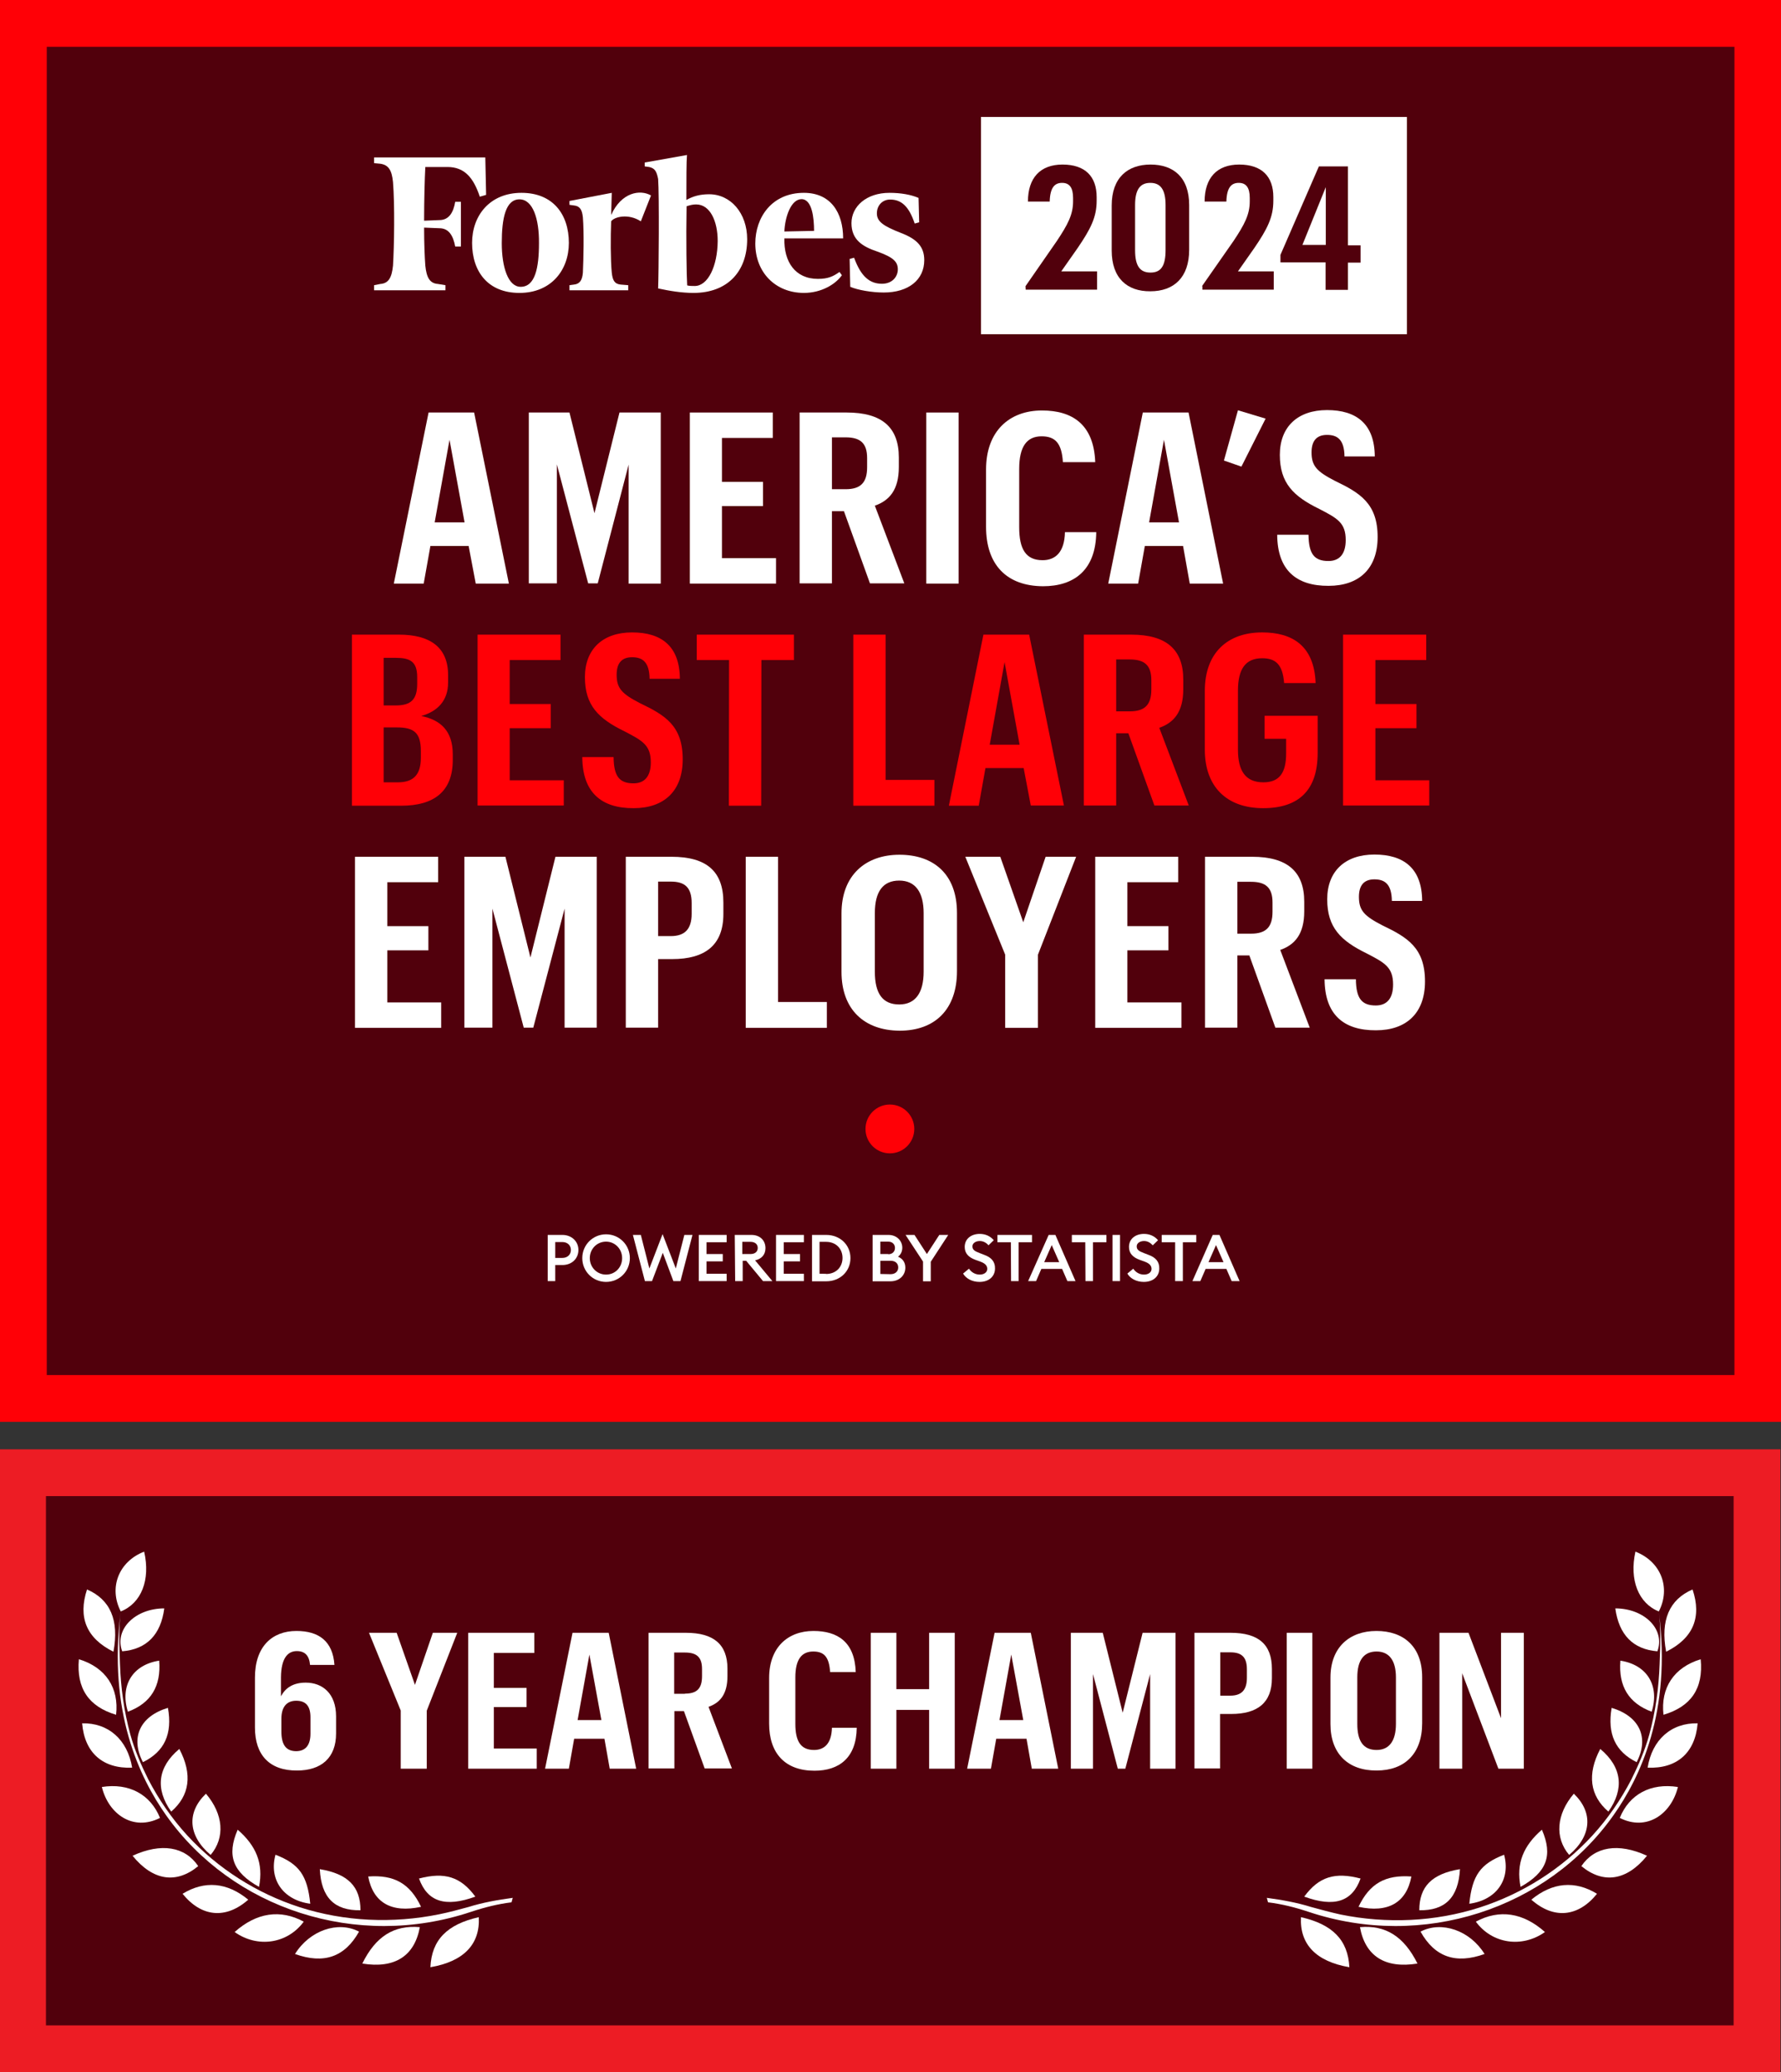 <?xml version="1.0" encoding="utf-8"?>
<!-- Generator: Adobe Illustrator 25.1.0, SVG Export Plug-In . SVG Version: 6.00 Build 0)  -->
<svg version="1.1" id="Layer_1" xmlns="http://www.w3.org/2000/svg" xmlns:xlink="http://www.w3.org/1999/xlink" x="0px" y="0px"
	 viewBox="0 0 876 1018.7" style="enable-background:new 0 0 876 1018.7;" xml:space="preserve">
<rect x="0" y="0" width="876" height="1018.7" fill="#333333" stroke="none"/>
<style type="text/css">
	.st0{fill:#51000C;}
	.st1{fill:#FF0006;}
	.st2{fill:#FFFFFF;}
	.st3{fill-rule:evenodd;clip-rule:evenodd;fill:#FFFFFF;}
	.st4{fill:#ED1C24;}
</style>
<g>
	<rect x="11.5" y="11.5" class="st0" width="853.1" height="676"/>
	<g>
		<path class="st1" d="M853.1,23v653H23V23H853.1 M876.1,0H0v699h876.1V0L876.1,0z"/>
	</g>
</g>
<g>
	<path class="st2" d="M284.5,614.5c0,4.2-3.2,7.4-7.9,7.4h-3.5v7.9h-3.7v-22.7h7.2C281.2,607.1,284.5,610.3,284.5,614.5z
		 M280.8,614.5c0-2.2-1.6-3.9-4.2-3.9h-3.5v7.8h3.5C279.2,618.4,280.8,616.7,280.8,614.5z"/>
	<path class="st2" d="M298.1,630.2c-6.5,0-11.7-5.2-11.7-11.7s5.2-11.7,11.7-11.7c6.5,0,11.7,5.2,11.7,11.7S304.6,630.2,298.1,630.2
		z M298.1,626.6c4.5,0,7.9-3.6,7.9-8.1s-3.5-8.1-7.9-8.1c-4.5,0-8,3.6-8,8.1S293.6,626.6,298.1,626.6z"/>
	<path class="st2" d="M326,615.9l-5.3,13.9h-3.5l-5.9-22.7h3.9l4.2,16.5l6.5-16.9l6.5,16.9l4.2-16.5h4l-5.9,22.7h-3.5L326,615.9z"/>
	<path class="st2" d="M343.7,607.1h13.7v3.6h-9.9v5.8h8v3.6h-8v6.1h9.9v3.6h-13.7V607.1z"/>
	<path class="st2" d="M361.4,607.1h8.2c4.2,0,6.9,2.7,6.9,6.5c0,3.2-1.9,5.3-5.1,6l8.5,10.2h-4.6l-8.3-10h-1.7v10h-3.7L361.4,607.1
		L361.4,607.1z M369.1,616.5c2.2,0,3.6-1.1,3.6-3s-1.4-3-3.6-3h-4v6H369.1z"/>
	<path class="st2" d="M381.7,607.1h13.7v3.6h-9.9v5.8h8v3.6h-8v6.1h9.9v3.6h-13.7V607.1z"/>
	<path class="st2" d="M399.4,607.1h7c6.8,0,11.9,4.9,11.9,11.4s-5.1,11.4-11.9,11.4h-7V607.1z M406.3,626.3c4.9,0,8.1-3.4,8.1-7.9
		s-3.2-7.9-8.1-7.9h-3.2v15.7H406.3z"/>
	<path class="st2" d="M429.2,607.1h7.8c4.1,0,6.8,2.9,6.8,6.3c0,2-0.9,3.5-2.1,4.4c2.1,0.9,3.6,2.6,3.6,5.4c0,3.8-3,6.7-7.3,6.7
		h-8.8L429.2,607.1L429.2,607.1z M436.9,616.6c2,0,3.3-1.3,3.3-3.1c0-1.7-1.2-3.1-3.3-3.1H433v6.1H436.9z M438,626.4
		c2.4,0,3.8-1.4,3.8-3.3c0-1.9-1.3-3.3-3.8-3.3h-5v6.5L438,626.4L438,626.4z"/>
	<path class="st2" d="M454,620.2l-8.6-13.1h4.4l6.1,9.4l6.1-9.4h4.4l-8.6,13.2v9.6H454V620.2z"/>
	<path class="st2" d="M476.6,623.7c1.2,1.8,3.1,2.9,5.3,2.9c2.1,0,3.7-1.1,3.7-2.8c0-1.6-1.1-2.7-3.2-3.5l-2.5-0.9
		c-3.6-1.3-5.4-3.3-5.4-6.4c0-4,3.2-6.4,7.4-6.4c2.8,0,5.2,1.1,6.9,3.1l-2.6,2.5c-1.1-1.3-2.6-2.1-4.3-2.1c-1.9,0-3.6,1-3.6,2.6
		c0,1.7,1.1,2.4,3.5,3.3l2.3,0.9c3.4,1.2,5.4,3.3,5.3,6.7c0,4-3.1,6.6-7.6,6.6c-3.7,0-6.7-1.7-8.1-4.1L476.6,623.7z"/>
	<path class="st2" d="M497.2,610.7h-6.6v-3.6h17v3.6H501v19.1h-3.7L497.2,610.7L497.2,610.7z"/>
	<path class="st2" d="M515.8,607.1h3.3l9.9,22.7H525l-2.6-6h-10.2l-2.6,6h-3.9L515.8,607.1z M521,620.5l-3.7-8.4l-3.7,8.4H521z"/>
	<path class="st2" d="M533.8,610.7h-6.6v-3.6h17v3.6h-6.6v19.1h-3.7L533.8,610.7L533.8,610.7z"/>
	<path class="st2" d="M547.2,607.1h3.7v22.7h-3.7V607.1z"/>
	<path class="st2" d="M557.4,623.7c1.2,1.8,3.1,2.9,5.3,2.9c2.1,0,3.7-1.1,3.7-2.8c0-1.6-1.1-2.7-3.2-3.5l-2.5-0.9
		c-3.6-1.3-5.4-3.3-5.4-6.4c0-4,3.2-6.4,7.4-6.4c2.8,0,5.2,1.1,6.9,3.1l-2.6,2.5c-1.2-1.3-2.6-2.1-4.3-2.1c-1.9,0-3.6,1-3.6,2.6
		c0,1.7,1.1,2.4,3.5,3.3l2.3,0.9c3.4,1.2,5.4,3.3,5.3,6.7c0,4-3.1,6.6-7.6,6.6c-3.7,0-6.7-1.7-8.1-4.1L557.4,623.7z"/>
	<path class="st2" d="M578,610.7h-6.6v-3.6h17v3.6h-6.6v19.1H578L578,610.7L578,610.7z"/>
	<path class="st2" d="M596.5,607.1h3.3l9.9,22.7h-3.9l-2.6-6h-10.2l-2.6,6h-3.9L596.5,607.1z M601.8,620.5l-3.7-8.4l-3.7,8.4H601.8z
		"/>
</g>
<rect x="482.5" y="57.5" class="st2" width="209.5" height="106.8"/>
<g>
	<g>
		<path class="st3" d="M341.7,140.6c-1.2,0-2.8,0-3.7-0.3c-0.3-4.4-0.6-22.7-0.3-38.9c1.9-0.6,3.1-0.9,4.7-0.9
			c6.8,0,10.6,8.1,10.6,18C352.9,130.9,348.2,140.6,341.7,140.6L341.7,140.6L341.7,140.6z M348.8,95.5c-4.4,0-7.8,0.9-11.2,2.8
			c0-9.9,0-19,0.3-22.1l-20.8,3.7v1.9l2.2,0.3c2.8,0.6,3.7,2.2,4.4,5.9c0.6,7.5,0.3,47.3,0,53.8c5.6,1.2,11.5,2.2,17.4,2.2
			c16.5,0,26.4-10.3,26.4-26.4C367.5,104.8,359.4,95.5,348.8,95.5L348.8,95.5L348.8,95.5z"/>
		<path class="st3" d="M238.7,77.4H184v2.8l3.1,0.3c4,0.6,5.6,3.1,6.2,9c0.9,11.2,0.6,31.4,0,41.1c-0.6,5.9-2.2,8.7-6.2,9l-3.1,0.6
			v2.5h35.1v-2.5l-3.7-0.6c-4-0.3-5.6-3.1-6.2-9c-0.3-4.1-0.6-10.6-0.6-18.7l7.5,0.3c4.7,0,6.8,3.7,7.8,9h2.8V99.2h-2.8
			c-0.9,5.3-3.1,9-7.8,9l-7.5,0.3c0-10.6,0.3-20.5,0.6-26.4h10.9c8.4,0,12.8,5.3,15.9,14.6l3.1-0.9L238.7,77.4L238.7,77.4
			L238.7,77.4z"/>
	</g>
	<path class="st3" d="M255.5,98c-6.8,0-8.7,9.3-8.7,21.5c0,11.8,3.1,21.5,9.3,21.5c7.1,0,9-9.3,9-21.5
		C265.2,107.6,262.1,98,255.5,98L255.5,98L255.5,98z M256.5,94.8c15.5,0,23.3,10.6,23.3,24.6c0,13.4-8.7,24.6-24.3,24.6
		s-23.3-10.6-23.3-24.6C232.2,106,240.9,94.8,256.5,94.8L256.5,94.8L256.5,94.8z"/>
	<g>
		<path class="st3" d="M385.8,113.8l14.6-0.3c0-6.2-0.9-15.6-6.2-15.6C389,98,386.1,106.7,385.8,113.8L385.8,113.8L385.8,113.8z
			 M371.5,119.7c0-12.8,8.1-24.9,23.9-24.9c13.1,0,19.3,9.6,19.3,22.4h-28.9c-0.3,11.5,5.3,19.9,16.5,19.9c5,0,7.5-1.2,10.6-3.4
			l1.2,1.6c-3.1,4.4-10,8.7-18.7,8.7C381.5,144,371.5,134,371.5,119.7L371.5,119.7L371.5,119.7z"/>
		<path class="st3" d="M451.8,97.3c-3.7-1.6-8.7-2.5-14.3-2.5c-11.5,0-18.7,6.8-18.7,14.9s5.3,11.5,12.8,14c7.8,2.8,10,5,10,8.7
			c0,3.7-2.8,7.1-7.8,7.1c-5.9,0-10.3-3.4-13.7-12.8l-2.2,0.6l0.3,13.7c3.7,1.6,10.6,2.8,16.5,2.8c12.1,0,19.9-6.2,19.9-15.9
			c0-6.5-3.4-10.3-11.5-13.4c-8.7-3.4-11.8-5.6-11.8-9.6c0-4,2.8-6.8,6.5-6.8c5.6,0,9.3,3.4,12.1,11.8l2.2-0.6L451.8,97.3
			L451.8,97.3L451.8,97.3z"/>
	</g>
	<path class="st3" d="M320.2,96.1c-5.3-3.1-14.6-1.6-19.6,9.6l0.3-10.9l-20.8,4v1.9l2.2,0.3c2.8,0.3,4,1.9,4.4,5.9
		c0.6,7.5,0.3,20.5,0,27.1c-0.3,3.7-1.5,5.6-4.4,5.9l-2.2,0.3v2.5H309v-2.5l-3.7-0.3c-3.1-0.3-4-2.2-4.4-5.9
		c-0.6-5.9-0.6-17.7-0.3-25.2c1.5-2.2,8.4-4,14.6,0L320.2,96.1L320.2,96.1L320.2,96.1z"/>
</g>
<circle class="st1" cx="437.7" cy="555" r="12"/>
<g>
	<g>
		<path class="st2" d="M230.5,268.4h-18.8l-3.3,18.5h-14.7l17.1-84.1h22.4l17.1,84.1h-16.3L230.5,268.4z M213.8,256.8h14.7
			l-7.4-40.6L213.8,256.8z"/>
		<path class="st2" d="M260.1,202.8h20l12.3,49.5l12.3-49.5h20.3v84.1h-15.8v-58.5L294,286.8h-4.7l-15.4-58.5v58.5h-13.8V202.8z"/>
		<path class="st2" d="M339.2,202.8h40.9v12.5h-25v21.6h20.2v11.9h-20.2v25.6h26.6v12.5h-42.4V202.8z"/>
		<path class="st2" d="M393.3,202.8h23.2c17.2,0,25.6,7.2,25.6,22.1v4.7c0,11.3-4.7,16.5-11.8,19l14.5,38.2h-16.9l-12.8-35.5h-5.9
			v35.5h-15.9V202.8z M415.9,240.5c7.3,0,10.6-3.1,10.6-10.8v-4.5c0-7.4-3.4-10.2-10.6-10.2h-6.7v25.5H415.9z"/>
		<path class="st2" d="M455.6,202.8h15.9v84.1h-15.9V202.8z"/>
		<path class="st2" d="M485,259v-28.2c0-18.8,11.4-29,27.5-29c14.8,0,25.5,6.7,26.2,25.4h-15.9c-0.6-9.4-3.8-12.7-10.5-12.7
			c-7.3,0-11,5.1-11,16v28.7c0,10.8,3.3,16.2,11.5,16.2c6.2,0,10.8-3.8,11-13.8h15.4c-0.2,18.7-10.9,26.6-26.2,26.6
			C495.1,288.1,485,277.6,485,259z"/>
		<path class="st2" d="M581.9,268.4h-18.8l-3.3,18.5h-14.7l17-84.1h22.5l17,84.1h-16.4L581.9,268.4z M565.2,256.8h14.7l-7.4-40.6
			L565.2,256.8z"/>
		<path class="st2" d="M602,226.4l6.9-24.7l13.6,4.1l-11.9,23.6L602,226.4z"/>
		<path class="st2" d="M628.2,262.9h15.4c0.1,9.5,2.9,12.9,9.8,12.9c5.4,0,8.5-3.4,8.5-10.3c0-8.5-4.1-10.7-13-15.3
			c-12.7-6.2-19.4-12.7-19.4-26.6c0-13.8,8.8-22,23.2-22c14.5,0,23.4,6.8,23.5,22.8h-14.9c-0.1-8.4-3.6-10.6-8.6-10.6
			s-7.6,2.8-7.6,8.6c0,6.7,2.6,9.4,11.5,14c12.3,5.9,21,11.1,21,27.6c0,15.6-9.2,24-24.1,24C637.6,288.1,628.3,280.3,628.2,262.9z"
			/>
		<path class="st1" d="M173.1,312h23.2c15.2,0,24.1,6.2,24.1,19.9v3.6c0,9-5.2,14.2-13.2,16.5c9.4,1.9,15.5,7.2,15.5,18.9v2.7
			c0,15.5-9.2,22.5-25.4,22.5h-24.2L173.1,312L173.1,312z M194.7,346.8c7.4,0,10.5-2.9,10.5-10.6v-3.3c0-7.8-3.6-9.5-10.6-9.5h-5.9
			v23.4H194.7z M195.7,384.6c7.4,0,11.3-3.5,11.3-12v-3.4c0-9-3.4-11.6-11.8-11.6h-6.5v27H195.7z"/>
		<path class="st1" d="M234.8,312h40.9v12.5h-25v21.6h20.2V358h-20.2v25.6h26.6V396h-42.4V312z"/>
		<path class="st1" d="M286.4,372.2h15.4c0.1,9.5,2.9,12.9,9.8,12.9c5.4,0,8.5-3.4,8.5-10.3c0-8.5-4.1-10.7-13-15.3
			c-12.7-6.2-19.4-12.7-19.4-26.6c0-13.8,8.8-22,23.2-22c14.5,0,23.4,6.8,23.5,22.8h-14.9c-0.1-8.4-3.6-10.6-8.6-10.6
			s-7.6,2.8-7.6,8.6c0,6.7,2.6,9.4,11.5,14c12.3,5.9,21,11,21,27.6c0,15.6-9.2,24-24.1,24C295.8,397.4,286.5,389.6,286.4,372.2z"/>
		<path class="st1" d="M358.6,324.5h-15.9V312h47.8v12.5h-16l-0.1,71.6h-15.9L358.6,324.5L358.6,324.5z"/>
		<path class="st1" d="M419.7,312h15.9v71.4h24v12.7h-39.9V312z"/>
		<path class="st1" d="M503.5,377.6h-18.8l-3.3,18.5h-14.7l17-84.1h22.5l17.1,84H507L503.5,377.6z M486.8,366.1h14.7l-7.4-40.6
			L486.8,366.1z"/>
		<path class="st1" d="M533.2,312h23.2c17.2,0,25.6,7.2,25.6,22.1v4.7c0,11.3-4.7,16.5-11.8,19l14.5,38.2h-16.9l-12.8-35.5H549v35.5
			h-15.9V312z M555.7,349.7c7.3,0,10.6-3.1,10.6-10.8v-4.5c0-7.4-3.4-10.2-10.6-10.2H549v25.5H555.7z"/>
		<path class="st1" d="M622,351.9h26.1v18.3c0,18.2-9.2,27.1-26.8,27.1c-17.9,0-28.7-10.5-28.7-28.8v-28.8
			c0-18.9,11.3-28.8,28.2-28.8c14.7,0,25.6,6.4,26.3,24.9h-15.5c-0.7-9.3-4.3-12.2-10.8-12.2c-8.2,0-11.9,5.3-11.9,15.9v29.1
			c0,10.2,3.6,16,12.5,16c7.9,0,11.2-4.7,11.2-14.2v-7.2H622L622,351.9L622,351.9z"/>
		<path class="st1" d="M660.6,312h40.9v12.5h-25v21.6h20.2V358h-20.2v25.6H703V396h-42.4V312z"/>
		<path class="st2" d="M174.6,421.2h40.9v12.5h-25v21.6h20.2v11.9h-20.2v25.6H217v12.5h-42.4L174.6,421.2L174.6,421.2z"/>
		<path class="st2" d="M228.6,421.2h20l12.3,49.5l12.3-49.5h20.3v84h-15.8v-58.5l-15.4,58.5h-4.7l-15.4-58.5v58.5h-13.8V421.2z"/>
		<path class="st2" d="M307.8,421.2h22.5c17.3,0,25.5,7.2,25.5,22.5v5.6c0,15.3-8.9,22.2-25.2,22.2h-6.9v33.7h-15.9L307.8,421.2
			L307.8,421.2z M329.9,460.2c6.9,0,10.3-3.4,10.3-11v-5.2c0-7.9-3.5-10.6-10.3-10.6h-6.2v26.8H329.9z"/>
		<path class="st2" d="M366.8,421.2h15.9v71.4h24v12.7h-39.9V421.2z"/>
		<path class="st2" d="M413.9,477.8V449c0-18.7,11.8-28.8,28.5-28.8c16.9,0,28.3,9.6,28.3,28.6v28.6c0,18.8-10.8,29.3-28.2,29.3
			C425,506.6,413.9,496.2,413.9,477.8z M454.3,477.7v-28.8c0-10.2-4-16-12-16s-12,5.4-12,16v28.8c0,10.7,3.8,16.1,12,16.1
			C450.3,493.8,454.3,488,454.3,477.7z"/>
		<path class="st2" d="M494.4,469.3l-19.6-48.1H492l11.3,32.2l11-32.2h15l-18.8,48.2v35.9h-16.1L494.4,469.3L494.4,469.3z"/>
		<path class="st2" d="M538.6,421.2h40.9v12.5h-25v21.6h20.2v11.9h-20.2v25.6h26.6v12.5h-42.4V421.2z"/>
		<path class="st2" d="M592.7,421.2h23.2c17.2,0,25.6,7.2,25.6,22.1v4.7c0,11.3-4.7,16.5-11.8,19l14.5,38.2h-16.9l-12.8-35.5h-5.9
			v35.5h-15.9V421.2z M615.3,459c7.3,0,10.6-3.1,10.6-10.8v-4.5c0-7.4-3.4-10.2-10.6-10.2h-6.7V459H615.3z"/>
		<path class="st2" d="M651.5,481.4h15.4c0.1,9.5,2.9,12.9,9.8,12.9c5.4,0,8.5-3.4,8.5-10.3c0-8.5-4.1-10.7-13-15.3
			c-12.7-6.2-19.4-12.7-19.4-26.6c0-13.8,8.8-22,23.2-22c14.5,0,23.4,6.8,23.5,22.8h-14.9c-0.1-8.4-3.6-10.6-8.6-10.6
			s-7.6,2.8-7.6,8.6c0,6.7,2.6,9.4,11.5,14c12.3,5.9,21,11,21,27.6c0,15.6-9.2,24-24.1,24C660.9,506.6,651.6,498.8,651.5,481.4z"/>
	</g>
</g>
<g>
	<path class="st0" d="M504.4,140.7l15.4-22.2c5.4-8.1,8-13,8-19.5v-1.7c0-5.1-1.8-7.4-5.4-7.4s-5.9,2.2-6.1,9.2h-10.7
		c0-11.7,6.1-18.2,17-18.2c11.2,0,16.8,5.9,16.8,16v1.8c0,8-2.9,13.8-9.4,23.3l-8,11.4h17.6v9h-35.1L504.4,140.7L504.4,140.7z"/>
	<path class="st0" d="M546.8,123.2V101c0-13.6,7.8-20.1,19.1-20.1s19,6.3,19,19.9v22c0,13.6-7.5,20.4-19.1,20.4
		C554.3,143.3,546.8,136.6,546.8,123.2z M573.3,122.9v-22.1c0-7.6-2.5-10.9-7.5-10.9c-4.9,0-7.5,3.1-7.5,10.9V123
		c0,7.9,2.5,11,7.6,11C571,134,573.3,130.8,573.3,122.9z"/>
	<path class="st0" d="M591.2,140.7l15.5-22.2c5.4-8.1,8-13,8-19.5v-1.7c0-5.1-1.8-7.4-5.4-7.4s-5.9,2.2-6.1,9.2h-10.7
		c0-11.7,6.1-18.2,17-18.2c11.2,0,16.8,5.9,16.8,16v1.8c0,8-2.9,13.8-9.4,23.3l-8,11.4h17.6v9h-35.1V140.7z"/>
	<path class="st0" d="M652,129h-22.2v-3.7l18.9-43.5h14.3v38.8h6.2v8.5h-6.2v13.4H652V129z M652.1,120.5V92l-11.5,28.4H652.1z"/>
</g>
<g>
	<rect x="11.1" y="724" class="st0" width="853.1" height="283.2"/>
	<g>
		<path class="st4" d="M852.7,735.5v260.2H22.6V735.5H852.7 M875.7,712.5H-0.4v306.2h876.1V712.5L875.7,712.5z"/>
	</g>
</g>
<g>
	<g>
		<g>
			<path class="st2" d="M644.9,937.5c-7-2.2-14.4-3.5-21.8-4.5l0.6,2.2c6.7,0.8,13.4,2.5,20,4.7c56.1,18.7,117.3-1.4,149.9-47.5
				c13-18.4,28.7-50.8,22.3-100.1c1.1,8.4,0.7,17.3,0.4,25.7c-0.4,11.8-2,23.4-5.1,34.8c-2.1,7.6-5.3,15-8.8,22
				c-5.2,10-11.6,19.3-19.2,27.6c-15,16.3-34.2,28.5-55.3,35.3c-22.1,7.1-45.8,8.1-68.5,3.5C654.4,940.1,649.7,938.8,644.9,937.5z"
				/>
			<path class="st2" d="M714.1,946C714.1,946,714.1,946,714.1,946c-0.2,0-0.3,0.1-0.4,0.1L714.1,946z"/>
			<path class="st2" d="M639.9,942.5c-0.7,13.3,7.4,21.8,23.8,24.6C663,953.7,655.4,946,639.9,942.5z"/>
			<path class="st2" d="M810.4,869c14.4,0.6,23.4-7.3,24.6-21.8C822.1,846.9,812.6,855.2,810.4,869z"/>
			<path class="st2" d="M777.8,917.4c10.8,8.9,22.3,7.2,32.3-5.1C795.9,905.8,784.3,907.8,777.8,917.4z"/>
			<path class="st2" d="M832.5,781.4c-11.4,4.9-15.9,15.1-13,30.6C832.8,805.4,837.1,795.1,832.5,781.4z"/>
			<path class="st2" d="M796.7,893.7c13.2,6.7,25.3-1.8,28.6-15.2C811.9,876.4,801.4,882.1,796.7,893.7z"/>
			<path class="st2" d="M668.9,947.4c2.6,14.2,12.3,20.5,28.3,17.9C690.5,951.9,681.5,946.3,668.9,947.4z"/>
			<path class="st2" d="M698.7,949.6c7,12.5,17.3,16.1,31.5,11C723,949,709.1,944.2,698.7,949.6z"/>
			<path class="st2" d="M753.2,933.9c11.1,9.8,23.1,8.5,32.3-2.9C774.7,924.4,763.6,925.3,753.2,933.9z"/>
			<path class="st2" d="M725.9,944.7c8,10.9,22.7,13.1,34,5.1C749.1,940.2,737.5,938.5,725.9,944.7z"/>
			<path class="st2" d="M815.9,792.2c6-11.6,1.1-24.5-11.5-29.4C801.3,776.7,805.9,788.2,815.9,792.2z"/>
			<path class="st2" d="M836.5,815.7c-13.2,4-19.8,14.1-18.3,27.3C831.7,839,837.9,830.1,836.5,815.7z"/>
			<path class="st2" d="M771.8,911.9c11.1-9.4,11.9-20.9,2.3-30.1C765.5,891.9,764.6,903.4,771.8,911.9z"/>
			<path class="st2" d="M787.1,859.8c-6.6,12.5-5.1,23,4,30.8C799,879.5,797.8,868.7,787.1,859.8z"/>
			<path class="st2" d="M815.2,811.8c4-10.9-6.5-21.1-20.7-21.1C796.3,803.7,803.2,810.8,815.2,811.8z"/>
			<path class="st2" d="M805,866.3c6.3-12.1,1.4-22.6-12.3-26.7C790.5,852.4,794.5,861.1,805,866.3z"/>
			<path class="st2" d="M694.2,922.5c-12.8-0.9-20.5,3.4-26,14.9C682.8,940.6,691.8,935.3,694.2,922.5z"/>
			<path class="st2" d="M797,816.4c-1,12.6,4.1,20.9,15.4,25.1C816.4,828.7,810.1,818.4,797,816.4z"/>
			<path class="st2" d="M718.1,918.9c-13.9,2.3-20,8.6-20,20.2C710.8,939.3,717.3,932.9,718.1,918.9z"/>
			<path class="st2" d="M739.8,911.8c-11.6,4.5-15.7,10.1-17.1,24.1C736.1,934.1,743.1,923.9,739.8,911.8z"/>
			<path class="st2" d="M669.2,923.5c-12.6-3.3-20.5-0.9-27.7,8.9C656.3,937.8,665.1,934.9,669.2,923.5z"/>
			<path class="st2" d="M747.9,927.6c12.9-7.2,16-15.4,10.5-28.1C749.4,907.3,745.6,916,747.9,927.6z"/>
		</g>
	</g>
	<g>
		<g>
			<path class="st2" d="M230.4,937.5c7-2.2,14.4-3.5,21.8-4.5l-0.6,2.2c-6.7,0.8-13.4,2.5-20,4.7c-56.1,18.7-117.3-1.4-149.9-47.5
				C68.7,874,53,841.5,59.4,792.2c-1.1,8.4-0.7,17.3-0.4,25.7c0.4,11.8,2,23.4,5.1,34.8c2.1,7.6,5.3,15,8.8,22
				c5.2,10,11.6,19.3,19.2,27.6c15,16.3,34.2,28.5,55.3,35.3c22.1,7.1,45.8,8.1,68.5,3.5C220.9,940.1,225.6,938.8,230.4,937.5z"/>
			<path class="st2" d="M161.2,946C161.2,946,161.3,946,161.2,946c0.2,0,0.3,0.1,0.4,0.1L161.2,946z"/>
			<path class="st2" d="M235.5,942.5c0.7,13.3-7.4,21.8-23.8,24.6C212.3,953.7,219.9,946,235.5,942.5z"/>
			<path class="st2" d="M65,869c-14.4,0.6-23.4-7.3-24.6-21.8C53.3,846.9,62.7,855.2,65,869z"/>
			<path class="st2" d="M97.5,917.4c-10.8,8.9-22.3,7.2-32.3-5.1C79.4,905.8,91,907.8,97.5,917.4z"/>
			<path class="st2" d="M42.8,781.4c11.4,4.9,15.9,15.1,13,30.6C42.5,805.4,38.3,795.1,42.8,781.4z"/>
			<path class="st2" d="M78.7,893.7c-13.2,6.7-25.3-1.8-28.6-15.2C63.4,876.4,74,882.1,78.7,893.7z"/>
			<path class="st2" d="M206.5,947.4c-2.6,14.2-12.3,20.5-28.3,17.9C184.8,951.9,193.8,946.3,206.5,947.4z"/>
			<path class="st2" d="M176.6,949.6c-7,12.5-17.3,16.1-31.5,11C152.3,949,166.2,944.2,176.6,949.6z"/>
			<path class="st2" d="M122.1,933.9c-11.1,9.8-23.1,8.5-32.3-2.9C100.6,924.4,111.7,925.3,122.1,933.9z"/>
			<path class="st2" d="M149.4,944.7c-8,10.9-22.7,13.1-34,5.1C126.2,940.2,137.9,938.5,149.4,944.7z"/>
			<path class="st2" d="M59.4,792.2c-6-11.6-1.1-24.5,11.5-29.4C74.1,776.7,69.5,788.2,59.4,792.2z"/>
			<path class="st2" d="M38.8,815.7c13.2,4,19.8,14.1,18.3,27.3C43.7,839,37.5,830.1,38.8,815.7z"/>
			<path class="st2" d="M103.6,911.9c-11.1-9.4-11.9-20.9-2.3-30.1C109.9,891.9,110.8,903.4,103.6,911.9z"/>
			<path class="st2" d="M88.2,859.8c6.6,12.5,5.1,23-4,30.8C76.3,879.5,77.5,868.7,88.2,859.8z"/>
			<path class="st2" d="M60.1,811.8c-4-10.9,6.5-21.1,20.7-21.1C79.1,803.7,72.1,810.8,60.1,811.8z"/>
			<path class="st2" d="M70.3,866.3c-6.3-12.1-1.4-22.6,12.3-26.7C84.9,852.4,80.9,861.1,70.3,866.3z"/>
			<path class="st2" d="M181.1,922.5c12.8-0.9,20.5,3.4,26,14.9C192.5,940.6,183.5,935.3,181.1,922.5z"/>
			<path class="st2" d="M78.3,816.4c1,12.6-4.1,20.9-15.4,25.1C58.9,828.7,65.2,818.4,78.3,816.4z"/>
			<path class="st2" d="M157.3,918.9c13.9,2.3,20,8.6,20,20.2C164.5,939.3,158,932.9,157.3,918.9z"/>
			<path class="st2" d="M135.5,911.8c11.6,4.5,15.7,10.1,17.1,24.1C139.2,934.1,132.2,923.9,135.5,911.8z"/>
			<path class="st2" d="M206.1,923.5c12.6-3.3,20.5-0.9,27.7,8.9C219,937.8,210.2,934.9,206.1,923.5z"/>
			<path class="st2" d="M127.4,927.6c-12.9-7.2-16-15.4-10.5-28.1C125.9,907.3,129.7,916,127.4,927.6z"/>
		</g>
	</g>
</g>
<g>
	<path class="st2" d="M125.4,849.3v-24.6c0-15.2,8.4-22.9,20.4-22.9c11,0,17.9,5,18.7,16.7h-12c-0.4-4.6-2.5-6.8-6.5-6.8
		c-4.7,0-7.7,3.8-7.8,12.8v9.4c2.2-4.1,5.9-6.7,12.2-6.7c8.2,0,14.9,5.3,14.9,16.6v8.4c0,12-7.3,18.2-19.2,18.2
		C132.6,870.5,125.4,862.8,125.4,849.3z M152.7,852.3v-8.1c0-5.4-2.2-8.1-7-8.1c-4.4,0-7.3,2.7-7.3,8.9v6.2c0,7,2.6,9.7,7.4,9.7
		C150.4,860.8,152.7,857.8,152.7,852.3z"/>
	<path class="st2" d="M197.1,840.9l-15.6-38.2h13.6l9,25.6l8.8-25.6h12L209.9,841v28.5h-12.8V840.9z"/>
	<path class="st2" d="M230.3,802.7h32.5v9.9h-19.9v17.2H259v9.4h-16.1v20.4H264v9.9h-33.7V802.7z"/>
	<path class="st2" d="M297.3,854.8h-14.9l-2.6,14.7h-11.7l13.5-66.8h17.8l13.5,66.8h-13L297.3,854.8z M284.1,845.6h11.7l-5.9-32.2
		L284.1,845.6z"/>
	<path class="st2" d="M319,802.7h18.4c13.6,0,20.4,5.7,20.4,17.6v3.7c0,9-3.7,13.1-9.3,15.1l11.5,30.3h-13.4l-10.2-28.2h-4.7v28.2
		H319V802.7z M336.9,832.6c5.8,0,8.4-2.4,8.4-8.6v-3.5c0-5.9-2.7-8.1-8.4-8.1h-5.3v20.3H336.9z"/>
	<path class="st2" d="M378.3,847.3v-22.4c0-14.9,9.1-23.1,21.8-23.1c11.8,0,20.3,5.3,20.8,20.2h-12.6c-0.5-7.5-3-10.1-8.3-10.1
		c-5.8,0-8.8,4-8.8,12.7v22.8c0,8.6,2.6,12.9,9.2,12.9c4.9,0,8.6-3,8.8-10.9h12.2c-0.2,14.8-8.7,21.1-20.8,21.1
		C386.3,870.5,378.3,862.1,378.3,847.3z"/>
	<path class="st2" d="M428.3,802.7h12.6v27.7H457v-27.7h12.6v66.8H457v-28.9h-16.1v28.9h-12.6V802.7z"/>
	<path class="st2" d="M504.9,854.8h-14.9l-2.6,14.7h-11.7l13.5-66.8H507l13.5,66.8h-13L504.9,854.8z M491.6,845.6h11.7l-5.9-32.2
		L491.6,845.6z"/>
	<path class="st2" d="M526.5,802.7h15.9l9.8,39.3l9.8-39.3h16.2v66.8h-12.5v-46.5l-12.2,46.5h-3.7l-12.2-46.5v46.5h-10.9V802.7z"/>
	<path class="st2" d="M587.5,802.7h17.8c13.7,0,20.3,5.7,20.3,17.8v4.5c0,12.1-7.1,17.6-20,17.6h-5.5v26.8h-12.6V802.7z
		 M605.1,833.6c5.5,0,8.2-2.7,8.2-8.8v-4.1c0-6.3-2.8-8.4-8.2-8.4h-4.9v21.3H605.1z"/>
	<path class="st2" d="M632.9,802.7h12.6v66.8h-12.6V802.7z"/>
	<path class="st2" d="M654.4,847.6v-22.9c0-14.8,9.3-22.9,22.6-22.9c13.4,0,22.5,7.7,22.5,22.7v22.7c0,14.9-8.6,23.2-22.4,23.2
		C663.2,870.5,654.4,862.2,654.4,847.6z M686.6,847.5v-22.9c0-8.1-3.2-12.7-9.5-12.7c-6.3,0-9.5,4.3-9.5,12.7v22.9
		c0,8.5,3,12.8,9.5,12.8C683.4,860.3,686.6,855.7,686.6,847.5z"/>
	<path class="st2" d="M708,802.7h14.3l16,42v-42h11.2v66.8H737l-17.8-46.9v46.9H708V802.7z"/>
</g>
</svg>
